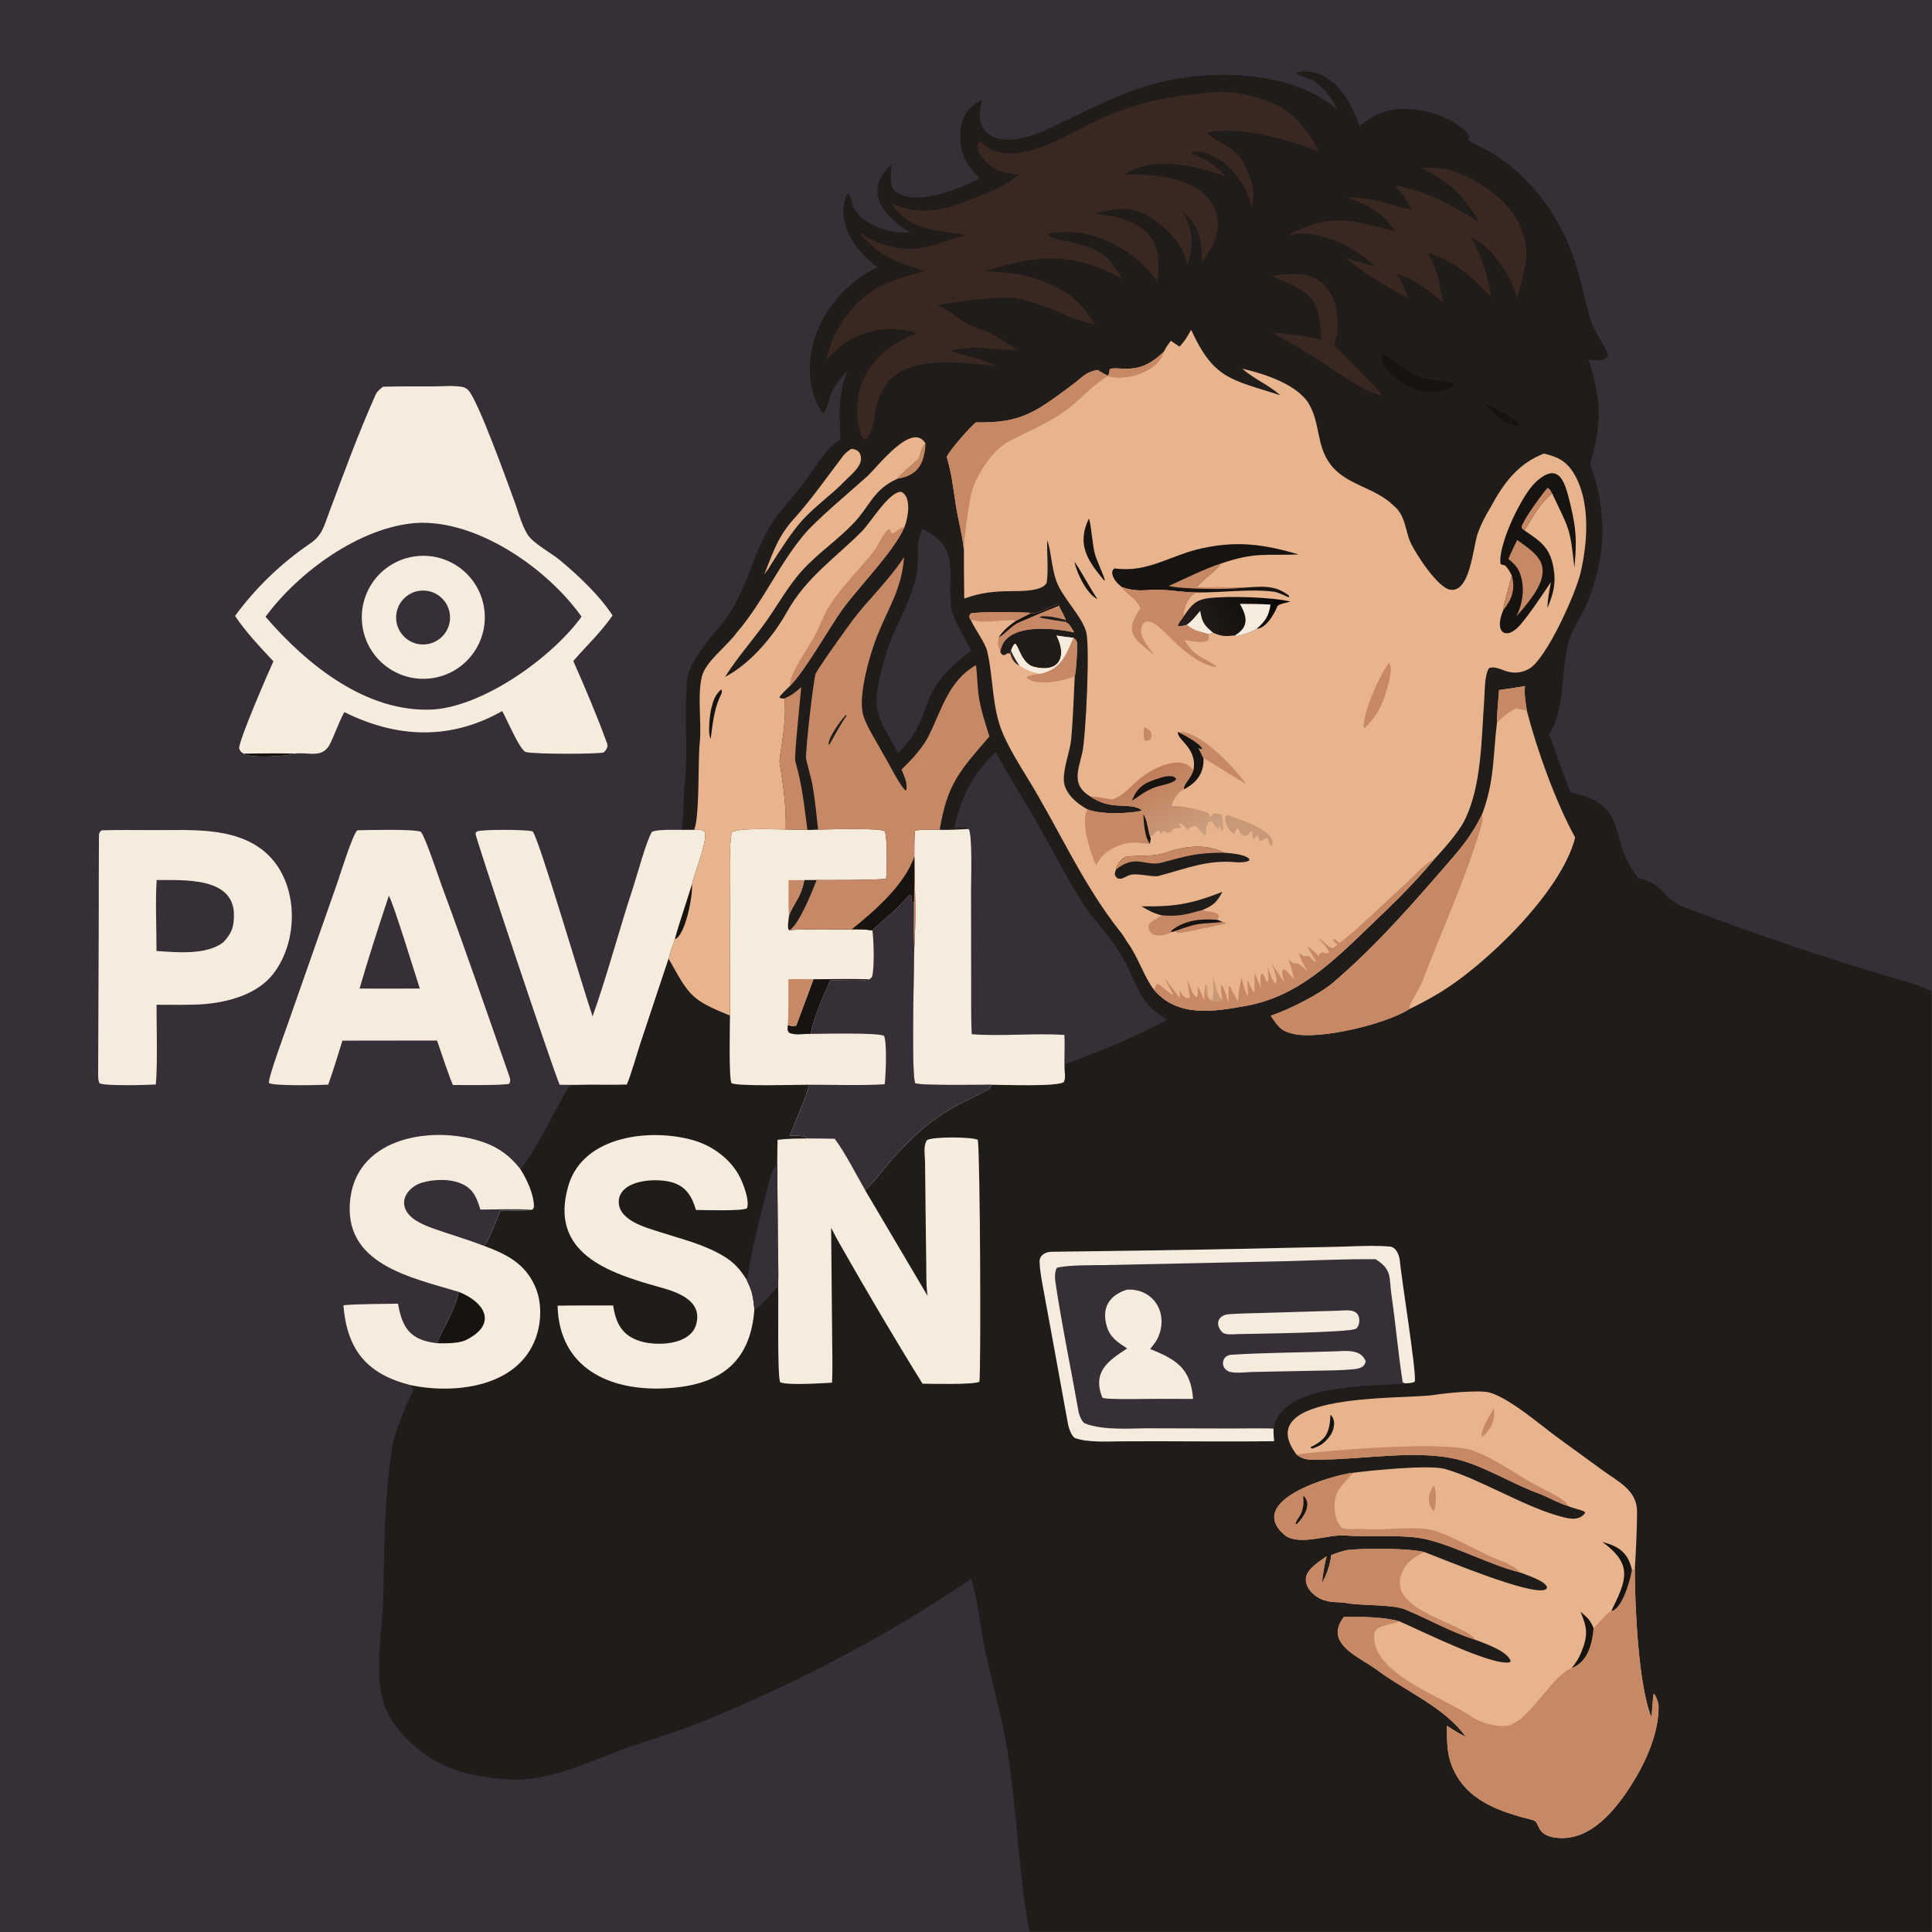 <?xml version="1.0" encoding="utf-8" ?><svg xmlns="http://www.w3.org/2000/svg" xmlns:xlink="http://www.w3.org/1999/xlink" width="2000" height="2000" viewBox="0 0 2000 2000"><rect x="0" y="0" width="2000" height="2000" fill="#808080" stroke="none"/><path fill="#201C1A" transform="scale(1.953 1.953)" d="M0 0L1024 0L1024 525.407L1024 1024L545.67 1024L0 1024L0 0Z"/><path fill="#372F38" transform="scale(1.953 1.953)" d="M0 0L1024 0L1024 525.407C1021.13 523.845 1014.88 521.721 1011.54 520.748C971.559 509.093 932.134 495.862 893.196 481.073C880.548 476.27 882.527 468.371 868.273 465.439C864.549 459.944 862.351 456.675 860.134 450.35C858.133 444.64 856.979 437.329 853.78 432.292C848.535 424.031 841.349 422.113 832.672 420.081C828.517 411.086 825.18 399.141 821.111 389.423C829.915 374.908 827.225 357.346 831.153 341.064C832.593 335.092 838.853 325.505 841.425 319.289C851.529 294.866 852.032 270.367 842.819 245.968C849.27 224.368 848.789 211.673 841.953 190.452C845.16 191.025 851.137 192.074 852.345 188.082C850.603 182.801 845.439 176.318 843.574 170.712C840.697 161.954 838.915 152.824 836.454 143.961C829.353 118.381 813.946 95.5 791.272 81.3C788.706 79.693 779.543 75.534 778.149 74.095C778.655 73.127 778.636 73.191 778.982 72.241C771.136 61.079 749.179 55.43 736.443 58.505C729.611 60.155 725.93 62.568 720.576 66.897C716.959 55.72 709.548 41.538 696.187 38.328C693.917 37.782 688.965 37.391 687.112 38.706C688.114 40.421 694.569 41.496 696.9 43.217C702.75 47.536 705.818 51.995 708.989 58.306C685.29 37.105 642.057 36.499 612.639 44.184C592.427 49.464 572.618 60.566 553.673 69.201C545.08 73.118 528.509 77.973 521.661 68.723C518.125 63.87 519.431 58.394 520.39 52.974C511.993 57 509.096 63.454 508.99 72.558C508.878 82.179 512.797 88.118 519.289 94.696C509.238 99.503 484.697 110.433 474.09 100.956C471.123 98.306 472.354 90.781 472.716 87.022C457.039 101.216 468.262 114.775 482.4 123.282C471.649 123.722 458.402 120.058 452.538 110.229C451.302 108.156 451.384 103.663 449.474 102.616C447.645 104.736 446.651 110.994 446.996 113.778C448.459 125.559 455.814 134.673 465.101 141.705C440.043 153.372 422.495 183.377 431.764 210.84C432.48 212.961 434.913 218.13 436.66 219.262C438.07 217.559 439.718 210.233 440.934 207.805C443.002 203.681 446.156 200.034 449.062 196.478C444.14 209.98 444.786 219.104 445.522 233.004C436.967 237.851 431.219 249.794 424.867 257.395C420.394 263.635 414.119 269.679 409.942 276.034C397.644 294.745 395.973 316.496 379.981 333.793C375.455 338.687 365.17 352.575 364.429 358.742C362.206 377.246 365.051 397.259 362.91 416.145C362.061 423.753 362.497 431.41 361.44 439.01L361.344 439.663L368.098 439.534L368.043 439.852C369.981 439.871 371.584 439.676 373.254 440.605C375.911 444.157 367.688 463.377 366.767 468.874C364.113 477.605 359.954 489.529 357.746 497.815C356.688 500.832 355.061 505.087 354.374 508.081L339.36 553.214C337.658 558.425 334.26 570.351 332.225 574.861C323.177 575.143 313.881 574.734 305.055 575.042C302.937 575.481 301.989 575.222 301.148 576.566C296.988 583.207 280.565 616.179 275.723 619.554C279.262 625.115 283.068 633.089 283.007 639.79C282.374 641.068 282.859 640.685 281.783 641.26C277.231 642.106 270.197 641.372 265.225 641.665C263.033 646.655 259.576 656.705 256.562 660.387C268.315 664.744 277.893 669.469 283.394 681.347C287.368 689.926 287.109 700.74 283.885 709.454C274.285 735.402 240.859 739.095 217.555 734.169C218.232 735.192 219.322 736.3 218.936 737.225C217.916 739.671 216.012 743.174 215.076 745.505C213.027 751.226 209.125 759.475 208.142 765.476C203.793 792.022 203.627 819.221 203.163 846.117C202.861 863.625 197.644 888.364 204.073 904.907C209.06 917.736 224.129 931.344 236.798 936.31C246.072 940.406 254.733 941.704 264.675 942.856C290.15 945.808 310.639 933.952 333.539 926.068C348.515 920.912 361.618 917.1 376.504 910.886C425.439 890.46 470.833 866.606 514.829 836.924C518.113 847.371 519.516 861.954 521.851 873.153C525.853 892.349 531.346 910.957 534.356 930.29C538.98 959.981 540.007 994.913 545.67 1024L0 1024L0 0Z"/><path fill="#F6ECDE" transform="scale(1.953 1.953)" d="M243.147 684.759C217.507 677.007 181.296 670.043 185.707 635.122C189.874 602.123 230.311 596.379 256.312 605.453C264.41 608.279 270.447 612.824 275.723 619.554C279.262 625.115 283.068 633.089 283.007 639.79C282.374 641.068 282.859 640.685 281.783 641.26C277.231 642.106 270.197 641.372 265.225 641.665C263.033 646.655 259.576 656.705 256.562 660.387C268.315 664.744 277.893 669.469 283.394 681.347C287.368 689.926 287.109 700.74 283.885 709.454C274.285 735.402 240.859 739.095 217.555 734.169C194.368 728.297 183.982 715.504 182.012 691.898C187.318 691.142 204.728 691.159 210.964 691.019C213.274 704.497 217.913 710.459 231.912 712.007C231.992 708.626 241.534 694.727 243.147 684.759Z"/><path fill="#372F38" transform="scale(1.953 1.953)" d="M256.562 660.387C247.669 656.956 238.635 654.33 229.669 651.172C224.427 649.244 217.301 646.423 214.925 640.987C212.116 634.557 217.737 628.653 223.655 626.89C230.337 624.899 239.24 624.713 245.579 627.869C251.236 630.686 252.895 635.601 254.633 641.149C262.935 641.046 273.634 640.704 281.783 641.26C277.231 642.106 270.197 641.372 265.225 641.665C263.033 646.655 259.576 656.705 256.562 660.387Z"/><path fill="#161311" transform="scale(1.953 1.953)" d="M243.147 684.759C256.716 690.061 264.169 701.689 247.026 710.273C243.287 712.146 236.181 712.086 231.912 712.007C231.992 708.626 241.534 694.727 243.147 684.759Z"/><path fill="#F6ECDE" transform="scale(1.953 1.953)" d="M368.043 439.852C369.981 439.871 371.584 439.676 373.254 440.605C375.911 444.157 367.688 463.377 366.767 468.874C364.113 477.605 359.954 489.529 357.746 497.815C356.688 500.832 355.061 505.087 354.374 508.081L339.36 553.214C337.658 558.425 334.26 570.351 332.225 574.861C323.177 575.143 313.881 574.734 305.055 575.042L296.64 574.985C292.744 566.006 251.961 443.746 252.058 441.956C252.097 441.254 252.544 441.075 253.019 440.624C255.99 439.627 278.883 439.619 282.315 440.671C285.526 443.881 309.425 525.318 314.109 538.717C321.926 516.796 328.242 492.633 335.561 470.478C337.585 464.353 342.614 445.578 345.564 440.946C348.862 439.183 362.86 440.132 368.043 439.852Z"/><path fill="#F6ECDE" transform="scale(1.953 1.953)" d="M203.03 204.985C212.008 204.741 221.001 204.827 229.982 204.81C234.733 204.801 240.013 204.264 244.68 205.036C246.063 205.265 247.031 205.653 248.067 206.639C253.172 211.5 269.235 256.385 272.537 265.308C274.648 271.011 276.367 277.931 279.504 283.111C282.536 288.117 292.129 293.004 296.875 296.983C306.959 305.436 317.364 315.202 324.701 326.211C318.036 335.765 311.154 341.936 303.874 350.367C310.142 364.512 316.519 379.54 321.81 394.104C322.46 395.894 321.276 397.732 319.899 398.868C315.626 399.764 283.881 399.811 278.766 398.637C275.699 397.933 268.747 381.442 266.202 376.885C238.787 392.475 210.239 391.296 182.533 377.45L182.165 378.13C179.413 383.275 177.609 388.869 175.013 394.142C170.973 402.349 163.759 398.517 156.306 399.436C152.274 401.007 131.699 402.031 129.093 399.463C127.584 398.404 127.494 398.486 126.748 396.73C126.697 392.036 141.855 357.342 144.911 350.521C138.077 343.228 130.119 334.833 124.591 326.457C135.656 311.411 149.102 298.473 164.561 287.974C170.716 283.794 171.711 278.942 174.209 272.284C182.144 251.134 189.933 229.668 199.173 209.053C199.904 207.421 201.636 206.043 203.03 204.985Z"/><path fill="#161311" transform="scale(1.953 1.953)" d="M129.093 399.463C138.147 399.379 147.258 399.227 156.306 399.436C152.274 401.007 131.699 402.031 129.093 399.463Z"/><path fill="#372F38" transform="scale(1.953 1.953)" d="M220.408 277.208C252.872 275.208 290.275 301.485 308.254 326.873C292.525 348.556 256.919 373.884 230.125 376.041C194.602 378.22 162.76 352.476 140.742 326.932C158.132 303.259 190.579 279.5 220.408 277.208Z"/><path fill="#F6ECDE" transform="scale(1.953 1.953)" d="M218.786 295.092C236.567 291.999 253.476 303.941 256.508 321.732C259.54 339.523 247.54 356.392 229.738 359.363C212.023 362.319 195.254 350.39 192.237 332.685C189.22 314.98 201.091 298.17 218.786 295.092Z"/><path fill="#372F38" transform="scale(1.953 1.953)" d="M221.674 313.259C229.362 311.845 236.76 316.871 238.279 324.539C239.799 332.207 234.876 339.674 227.229 341.299C222.188 342.37 216.961 340.645 213.548 336.783C210.135 332.921 209.065 327.521 210.747 322.65C212.43 317.779 216.605 314.19 221.674 313.259Z"/><path fill="#F6ECDE" transform="scale(1.953 1.953)" d="M53.799 440.134C62.36 439.816 72.553 440.009 81.226 440.001C100.374 440.132 123.156 438.086 139.178 450.563C158.496 465.608 159.181 498.159 144.543 516.554C136.428 526.753 121.798 531.019 109.195 532.139C102.594 532.866 89.926 532.552 82.975 532.576C82.972 543.503 83.554 564.589 82.598 574.843C78.381 575.125 55.394 575.729 52.767 574.199C51.822 572.383 52.038 569.402 52.032 567.276L52.339 489.442C52.363 474.265 52.337 458.899 52.443 443.713C52.459 441.513 52.619 441.323 53.799 440.134Z"/><path fill="#372F38" transform="scale(1.953 1.953)" d="M83.047 466.469C97.058 466.572 123.668 464.667 123.985 484.583C124.09 491.251 122.858 494.716 118.307 499.511C109.453 506.3 93.858 504.837 82.951 504.061C82.994 492.602 82.301 477.485 83.047 466.469Z"/><path fill="#F6ECDE" transform="scale(1.953 1.953)" d="M189.411 440.11C195.018 439.957 219.167 439.354 223.098 440.894C225.613 443.977 232.551 465.225 234.667 470.928C246.89 503.869 258.273 537.161 269.915 570.303C270.562 572.144 270.697 572.878 269.936 574.461C265.894 575.428 245.364 575.101 240.054 575.106C237.41 568.925 233.985 558.112 231.664 551.562L224.125 551.548L181.494 551.598C179.11 559.247 176.688 567.434 173.967 574.918C169.288 575.223 145.238 575.684 142.583 574.076C141.927 571.703 150.99 547.267 152.5 542.897L178.641 468.377C180.114 464.206 186.957 442.035 189.411 440.11Z"/><path fill="#372F38" transform="scale(1.953 1.953)" d="M206.088 474.827C207.917 476.833 220.416 517.529 222.518 523.984L207.75 524.025L190.586 523.995C195.048 508.505 201.023 490.137 206.088 474.827Z"/><path fill="#372F38" transform="scale(1.953 1.953)" d="M527.839 398.512C534.533 411.534 542.497 423.263 549.724 436.109C557.647 450.1 564.89 464.376 573.458 477.998C579.19 487.111 587.831 495.797 593.37 504.699C603.279 520.628 601.647 529.912 618.392 540.527C605.866 547.579 591.766 553.659 578.373 558.815C574.667 560.241 568.31 562.961 564.819 563.884L564.29 567.196C564.44 569.533 564.848 571.476 563.884 573.525C560.918 576.095 531.585 574.992 525.682 574.968C520.004 574.959 487.941 575.537 485.062 574.148C482.974 568.279 484.54 513.201 484.62 501.758C484.954 499.587 484.815 497.218 484.935 495.027C485.91 477.179 483.88 457.869 484.945 440.22C489.041 439.654 493.936 439.693 498.059 439.864C502.456 440.009 509.036 439.666 513.423 439.379L513.515 438.888C510.524 438.563 508.59 438.831 505.624 439.064C510.072 421.631 514.678 411.514 527.839 398.512Z"/><path fill="#F6ECDE" transform="scale(1.953 1.953)" d="M513.423 439.379C515.495 442.098 514.716 466.574 514.699 471.61L514.767 522.335C514.819 530.489 514.623 540.255 515.07 548.189C530.37 549.393 549.065 547.521 564.161 548.582C564.549 554.984 563.995 561.184 564.29 567.196C564.44 569.533 564.848 571.476 563.884 573.525C560.918 576.095 531.585 574.992 525.682 574.968C520.004 574.959 487.941 575.537 485.062 574.148C482.974 568.279 484.54 513.201 484.62 501.758C484.954 499.587 484.815 497.218 484.935 495.027C485.91 477.179 483.88 457.869 484.945 440.22C489.041 439.654 493.936 439.693 498.059 439.864C502.456 440.009 509.036 439.666 513.423 439.379Z"/><path fill="#F6ECDE" transform="scale(1.953 1.953)" d="M416.486 439.689C420.34 439.734 424.135 439.774 427.986 439.928C429.794 439.976 431.815 439.831 433.637 439.745C439.52 439.621 464.755 438.788 468.869 440.484C470.524 443.579 470.107 461.625 469.673 465.867C457.579 466.593 445.093 466.42 432.947 466.441C430.642 472.373 423.541 490.227 418.475 493.109C423.348 492.273 445.004 492.739 451.439 492.6C455.49 492.608 458.445 492.506 462.421 493.215C463.524 491.393 474.781 482.516 476.698 480.116C477.473 479.146 481.359 474.756 482.497 474.196C483.929 475.572 482.477 475.657 483.534 478.075L484.487 477.984C484.62 485.383 484.182 494.787 484.62 501.758C484.54 513.201 482.974 568.279 485.062 574.148C487.941 575.537 520.004 574.959 525.682 574.968C525.273 575.736 524.488 577.103 523.763 577.499C516.634 581.403 509.509 584.39 502.517 588.626C490.479 595.918 481.669 604.516 472.478 614.957C469.658 618.16 461.319 628.871 458.517 630.792C453.817 622.653 447.87 610.886 442.441 603.663C437.665 603.532 432.967 603.478 428.193 603.444C426.05 601.645 421.546 602.019 418.608 601.965C422.076 593.009 426.299 584.253 428.926 574.963C421.863 574.985 392.002 575.902 387.774 574.187C386.217 572.156 386.909 543.09 386.923 538.29L386.876 473.768C386.885 466.984 386.407 446.838 387.888 441.254C390.622 438.659 411.419 439.652 416.486 439.689Z"/><path fill="#372F38" transform="scale(1.953 1.953)" d="M462.421 493.215C463.524 491.393 474.781 482.516 476.698 480.116C477.473 479.146 481.359 474.756 482.497 474.196C483.929 475.572 482.477 475.657 483.534 478.075L484.487 477.984C484.62 485.383 484.182 494.787 484.62 501.758C484.54 513.201 482.974 568.279 485.062 574.148C487.941 575.537 520.004 574.959 525.682 574.968C525.273 575.736 524.488 577.103 523.763 577.499C516.634 581.403 509.509 584.39 502.517 588.626C490.479 595.918 481.669 604.516 472.478 614.957C469.658 618.16 461.319 628.871 458.517 630.792C453.817 622.653 447.87 610.886 442.441 603.663C437.665 603.532 432.967 603.478 428.193 603.444C426.05 601.645 421.546 602.019 418.608 601.965C422.076 593.009 426.299 584.253 428.926 574.963C440.598 574.951 457.772 575.484 468.95 574.705C469.493 569.817 470.275 553.155 468.613 549.103C465.88 547.219 435.093 548.012 429.815 548.021C430.898 540.024 436.909 526.709 440.187 519.5C444.177 519.508 458.286 520.161 460.811 519.075C461.526 518.624 461.615 518.43 462.215 517.812C463.594 513.306 463.146 497.943 462.421 493.215Z"/><path fill="#161311" transform="scale(1.953 1.953)" d="M431.188 519.041C440.947 518.993 451.085 518.807 460.811 519.075C458.286 520.161 444.177 519.508 440.187 519.5C436.909 526.709 430.898 540.024 429.815 548.021C425.297 547.896 422.002 548.99 418.225 547.432C417.125 545.782 417.524 545.89 417.55 543.461C419.3 543.743 420.335 544.064 422.058 543.626C421.967 543.746 431.101 519.405 431.188 519.041Z"/><path fill="#C78965" transform="scale(1.953 1.953)" d="M417.901 519.02C422.308 518.969 426.776 519.025 431.188 519.041C431.101 519.405 421.967 543.746 422.058 543.626C420.335 544.064 419.3 543.743 417.55 543.461C418.086 537.899 417.829 525.041 417.901 519.02Z"/><path fill="#201C1A" transform="scale(1.953 1.953)" d="M426.33 466.47L432.947 466.441C430.642 472.373 423.541 490.227 418.475 493.109L417.815 492.503C417.465 490.349 417.935 487.702 418.188 485.474C420.622 478.53 424.432 476.316 426.33 466.47Z"/><path fill="#C78965" transform="scale(1.953 1.953)" d="M418.002 466.542L426.33 466.47C424.432 476.316 420.622 478.53 418.188 485.474C417.778 480.447 418.004 471.859 418.002 466.542Z"/><path fill="#E8B48D" transform="scale(1.953 1.953)" d="M368.098 439.534C370.951 431.232 369.856 403.498 370.917 393.5C372.016 383.147 369.504 369.44 372.01 358.704C373.893 350.637 385.577 342.312 390.405 335.443C405.265 318.259 413.386 297.542 428.381 280.857C438.187 270.894 449.122 261.956 459.532 252.605C465.116 247.589 483.45 223.014 490.601 235.096C488.685 237.492 488.704 237.787 487.838 240.68L487.094 243.145C483.33 246.584 478.831 250.156 475.518 253.832C462.795 259.661 461.469 267.754 452.494 277.266C444.295 285.956 433.717 293.088 425.476 302.104C417.447 310.889 412.103 321.131 405.186 330.655C398.241 340.216 390.647 348.758 384.275 358.823C397.41 352.072 409.896 337.337 417.057 324.492C427.368 305.997 442.181 296.308 456.753 281.731C461.61 276.872 471.178 260.549 477.678 260.682C483.399 263.252 481.294 274.569 479.471 279.249C473.702 292.602 454.743 311.328 445.865 323.927C439.54 332.904 426.157 356.338 418.739 363.549C417.194 365.24 413.62 368.273 413.132 369.637C414.472 370.44 413.992 370.157 415.749 370.279C416.698 377.895 415.506 386.051 414.571 393.617C414.312 395.716 412.967 402.409 413.235 404.138C415.187 416.739 416.789 426.755 416.486 439.689C411.419 439.652 390.622 438.659 387.888 441.254C386.407 446.838 386.885 466.984 386.876 473.768L386.923 538.29C366.13 529.951 365.364 527.686 354.374 508.081C355.061 505.087 356.688 500.832 357.746 497.815C359.954 489.529 364.113 477.605 366.767 468.874C367.688 463.377 375.911 444.157 373.254 440.605C371.584 439.676 369.981 439.871 368.043 439.852L368.098 439.534Z"/><path fill="#C78965" transform="scale(1.953 1.953)" d="M418.739 363.549C418.53 356.287 428.848 343.232 432.262 336.13C434.598 332.022 436.237 326.885 438.588 322.856C445.339 311.285 455.85 301.924 463.844 291.253C465.79 288.655 468.505 281.312 471.554 280.369C471.909 281.193 472.244 281.899 472.641 282.704C474.941 282.675 475.685 280.042 479.471 279.249C473.702 292.602 454.743 311.328 445.865 323.927C439.54 332.904 426.157 356.338 418.739 363.549Z"/><path fill="#161311" transform="scale(1.953 1.953)" d="M366.767 468.874C367.333 474.273 363.403 495.768 357.746 497.815C359.954 489.529 364.113 477.605 366.767 468.874Z"/><path fill="#161311" transform="scale(1.953 1.953)" d="M382.278 365.397C383.226 366.671 382.078 368.307 381.394 369.86C378.364 376.739 377.708 384.15 376.722 391.549C374.976 389.263 376.28 378.313 377.087 375.24C378.215 370.941 379.027 368.392 382.278 365.397Z"/><path fill="#F6ECDE" transform="scale(1.953 1.953)" d="M491.672 686.888L491.565 686.164C490.87 681.27 491.009 674.248 490.946 669.163L490.594 641.325L490.336 616.265C490.296 612.489 489.264 607.474 491.295 604.395C493.624 602.44 515.377 602.5 518.304 604.199C519.597 613.383 520.027 729.604 519.113 732.485C515.13 734.01 494.403 733.51 488.98 733.427C473.917 709.185 459.478 684.548 445.339 659.757C443.657 656.808 442.046 653.827 440.548 650.781L441.065 707.547C441.095 715.152 441.433 725.54 441.003 732.894C435.885 733.121 417.402 734.485 413.476 732.631C411.93 728.095 412.757 689.515 412.455 681.904C412.713 675.053 412.395 665.581 412.326 658.551L411.985 617.226C411.99 612.85 412.053 608.537 412.145 604.161C417.682 603.495 422.632 603.516 428.193 603.444C432.967 603.478 437.665 603.532 442.441 603.663C447.87 610.886 453.817 622.653 458.517 630.792L491.672 686.888Z"/><path fill="#F6ECDE" transform="scale(1.953 1.953)" d="M324.997 691.97C326.384 701.27 329.68 707.918 339.301 710.881C348.371 713.674 365.943 712.978 369.01 702.003C372.523 689.39 359.272 684.926 349.574 682.242C322.282 674.687 290.907 664.103 301.232 628.597C309.033 601.768 345.071 597.826 367.8 604.48C377.584 607.344 387.172 614.291 391.967 623.534C393.971 627.338 397.376 636.203 395.999 640.355C394.162 642.117 373.283 641.361 368.912 641.353C366.825 634.452 363.901 628.943 356.19 626.695C348.144 624.348 330.357 625.128 328.122 635.261C326.252 646.639 342.29 650.637 350.245 653.198C361.764 656.906 373.094 659.566 383.5 665.788C389.27 669.239 392.316 672.887 395.792 678.369C398.18 683.547 398.992 685.814 399.588 691.486L399.859 694.041C397.758 723.249 380.344 734.656 352.098 735.926C322.491 737.258 296.348 724.746 295.545 692.085C305.151 691.893 315.351 692.006 324.997 691.97Z"/><path fill="#C78965" transform="scale(1.953 1.953)" d="M433.637 439.745C432.771 431.773 432.018 424.001 430.663 416.013C430.235 413.491 427.259 402.83 427.241 401.859C427.117 395.202 431.054 362.045 432.17 357.529C432.753 355.172 450.274 330.93 452.301 328.271C460.761 317.175 471.569 307.164 479.201 295.246C478.021 311.919 471.331 321.29 465.118 336.637C461.296 346.078 455.262 366.776 457.182 377.473C458.326 383.849 464.963 393.497 467.941 399.363C471.201 404.492 476.04 414.951 479.814 418.932L480.442 418.803C481.015 414.805 479.346 411.584 477.861 407.884C482.912 402.981 488.842 396.686 492.08 390.382C499.035 376.842 502.562 360.789 517.367 352.589C517.958 357.836 518.03 362.987 518.672 368.095C519.588 375.398 522.224 383.299 524.461 390.356C508.388 408.988 502.242 415.331 498.059 439.864C493.936 439.693 489.041 439.654 484.945 440.22C483.88 457.869 485.91 477.179 484.935 495.027C484.815 497.218 484.954 499.587 484.62 501.758C484.182 494.787 484.62 485.383 484.487 477.984L483.534 478.075C482.477 475.657 483.929 475.572 482.497 474.196C481.359 474.756 477.473 479.146 476.698 480.116C474.781 482.516 463.524 491.393 462.421 493.215C458.445 492.506 455.49 492.608 451.439 492.6C445.004 492.739 423.348 492.273 418.475 493.109C423.541 490.227 430.642 472.373 432.947 466.441C445.093 466.42 457.579 466.593 469.673 465.867C470.107 461.625 470.524 443.579 468.869 440.484C464.755 438.788 439.52 439.621 433.637 439.745Z"/><path fill="#161311" transform="scale(1.953 1.953)" d="M451.439 492.6C463.636 482.881 479.758 468.716 484.696 453.894C484.701 461.974 484.665 469.907 484.487 477.984L483.534 478.075C482.477 475.657 483.929 475.572 482.497 474.196C481.359 474.756 477.473 479.146 476.698 480.116C474.781 482.516 463.524 491.393 462.421 493.215C458.445 492.506 455.49 492.608 451.439 492.6Z"/><path fill="#201C1A" transform="scale(1.953 1.953)" d="M448.374 378.982L448.768 379.372C445.087 384.469 442.753 389.37 439.563 394.76L439.196 394.562C439.059 390.821 445.626 381.742 448.374 378.982Z"/><path fill="#372F38" transform="scale(1.953 1.953)" d="M395.792 678.369C396.234 677.432 397.131 671.822 397.386 670.318C399.483 658.291 402.621 646.389 405.64 634.566C406.726 630.315 408.611 619.561 411.985 617.226L412.326 658.551C412.395 665.581 412.713 675.053 412.455 681.904C409.062 684.971 403.626 692.839 399.859 694.041L399.588 691.486C398.992 685.814 398.18 683.547 395.792 678.369Z"/><path fill="#C78965" transform="scale(1.953 1.953)" d="M415.749 370.279C419.67 368.477 421.365 367.147 424.702 364.256C424.32 368.721 420.898 401.202 421.544 403.44C425.238 416.249 426.179 426.611 427.986 439.928C424.135 439.774 420.34 439.734 416.486 439.689C416.789 426.755 415.187 416.739 413.235 404.138C412.967 402.409 414.312 395.716 414.571 393.617C415.506 386.051 416.698 377.895 415.749 370.279Z"/><path fill="#C78965" transform="scale(1.953 1.953)" d="M490.601 235.096C489.948 245.592 486.784 252.059 475.518 253.832C478.831 250.156 483.33 246.584 487.094 243.145L487.838 240.68C488.704 237.787 488.685 237.492 490.601 235.096Z"/><path fill="#E8B48D" transform="scale(1.953 1.953)" d="M625.247 183.738C627.998 180.704 629.4 178.43 631.361 174.813C643.446 201.199 652.676 201.116 678.678 209.521C672.192 203.79 665.177 201.25 658.444 195.419C669.552 197.913 687.65 203.693 693.786 214.078C699.914 224.45 697.639 236.142 705.214 246.152C713.688 257.348 728.686 258.079 738.78 268.1C744.883 273.026 744.867 281.119 747.525 287.225C750.157 293.271 761.898 311.22 768.428 312.528C779.375 314.721 780.803 289.452 783.309 282.633C785.266 277.31 787.272 273.563 790.178 268.743C797.052 256.061 804.398 245.9 818.343 240.418C825.282 242.026 829.984 244.179 833.927 250.469C843.211 265.28 841.593 287.452 837.762 303.716C835.19 314.637 819.922 348.852 810.627 354.423C807.142 356.512 803.04 357.049 799.128 355.991C796.175 355.192 791.988 352.762 789.169 354.259C786.869 358.142 787.07 366.159 786.73 370.792C785.239 391.109 785.452 417.104 776.021 435.36C772.732 441.726 764.793 450.528 760.006 455.712C748.913 469.065 737.771 479.667 725.321 491.617C706.414 509.766 687.889 528.092 660.914 533.065C643.783 536.224 624.273 539.584 611.646 524.612C606.391 517.688 603.237 507.407 598.083 500.206C596.836 498.464 595.647 496.165 594.315 494.502C573.896 469.017 561.222 439.221 544.134 411.609C539.804 404.613 535.052 396.734 531.728 389.175C525.598 375.239 526.714 359.507 523.218 345.009C522.175 340.721 516.859 333.613 514.695 328.905C513.699 327.192 513.439 326.777 514.475 325.247C517.262 324.074 543.049 324.465 546.587 324.877C549.383 326.402 559.027 319.853 561.473 320.278L561.253 321.122C562.029 322.706 564.607 327.344 564.883 328.62L564.507 329.604C566.938 330.5 568.044 332.955 569.376 335.195C558.541 332.832 532.018 329.687 530.182 345.748L531.396 347.174C534.38 347.328 532.671 345.816 535.379 346.395C535.627 346.085 535.792 345.327 535.928 344.884C536.581 343.213 536.719 342.557 537.922 341.189C539.701 341.409 541.338 351.765 547.961 353.454C561.33 356.863 565.817 348.304 560.032 336.905C563.182 337.407 565.806 337.762 568.98 338.063C570.394 339.306 570.842 339.456 570.917 341.692C571.033 345.13 570.487 355.48 569.664 358.52C569.136 369.382 568.778 380.33 567.863 391.156C567.252 398.393 563.707 406.208 563.889 413.468C564.061 420.36 570.848 426.029 576.461 429.033C583.543 431.827 598.105 431.354 605.307 429.723C603.422 427.193 597.215 427.224 594.285 427.083C587.814 426.771 583.592 425.922 578.036 422.263C567.649 416.122 571.605 408.292 573.702 398.803C575.551 390.434 577.859 342.242 575.692 334.761C573.44 326.984 564.469 318.036 560.775 310.021C557.373 302.642 557.621 294.024 555.129 286.285C554.734 293.406 555.924 302.121 554.767 309.012C552.135 313.621 540.776 313.282 535.761 313.335C526.416 313.434 519.943 314.16 511.104 317.269C510.95 308.602 510.949 299.923 510.921 291.254C510.01 283.035 507.977 276.021 506.726 268.21C505.094 258.019 504.692 252.175 501.819 242.056C504.315 237.584 513.222 227.429 517.235 223.899C541.58 224.398 549.238 218.223 568.633 203.792C573.926 199.854 575.358 197.195 581.834 196.086C583.671 197.342 585.159 198.109 587.099 199.138C587.973 198.287 587.878 197.773 588.122 196.359L588.239 195.645C589.913 194.945 592.651 195.31 594.566 195.406C604.679 195.914 609.815 192.977 616.902 186.448C617.808 184.341 619.271 182.518 620.617 180.637C622.103 181.645 623.734 182.809 625.247 183.738Z"/><path fill="#C78965" transform="scale(1.953 1.953)" d="M517.235 223.899C541.58 224.398 549.238 218.223 568.633 203.792C573.926 199.854 575.358 197.195 581.834 196.086C583.671 197.342 585.159 198.109 587.099 199.138L587.075 199.386C581.261 202.931 575.991 208.028 571.093 212.544C560.322 222.477 547.398 227.392 534.847 233.921C525.871 238.59 516.31 253.211 514.531 263.059C513.109 270.937 511.232 282.915 510.921 291.254C510.01 283.035 507.977 276.021 506.726 268.21C505.094 258.019 504.692 252.175 501.819 242.056C504.315 237.584 513.222 227.429 517.235 223.899Z"/><path fill="#C78965" transform="scale(1.953 1.953)" d="M760.006 455.712C748.913 469.065 737.771 479.667 725.321 491.617C706.414 509.766 687.889 528.092 660.914 533.065C643.783 536.224 624.273 539.584 611.646 524.612L613.286 521.313C614.828 521.9 619.167 525.806 621.447 527.296L621.814 527.06C620.235 524.32 618.936 521.735 617.518 518.913C620.609 522.561 622.306 525.209 625.031 528.622L625.446 528.246L625.188 524.97C626.581 527.003 627.96 529.821 630.612 528.728C630.72 527.506 629.675 522.268 629.536 519.994L629.506 519.422C630.807 522.614 631.823 527.398 634.282 528.605C635.139 527.109 634.853 525.24 634.887 523.286L635.207 523.34L638.201 530.097L638.679 523.222L639.174 523.487L639.177 524.257C639.252 530.274 642.656 532.618 647.983 529.694C647.483 526.952 646.966 525.102 647.253 522.321L647.706 522.133C649.386 525.078 650.068 528.18 651.059 531.453C651.281 529.589 651.12 525.466 651.344 522.781L651.75 522.627C653.21 525.499 654.643 528.1 656.229 530.907C656.488 525.566 656.985 523.471 658.097 518.197C658.688 520.455 660.037 526.517 661.352 527.867C661.734 526.6 661.173 521.833 661.142 519.977L661.512 520.041C662.543 522.334 663.207 523.908 664.538 526.068L664.91 525.79C665.035 522.401 664.986 518.983 664.975 515.59C666.214 518.34 667.275 521.104 668.377 523.91C668.327 521.935 667.41 517.032 668.986 515.961C671.157 517.857 670.168 519.557 671.971 520.781C672.784 519.104 672.091 514.712 671.925 512.464C672.749 514.927 674.15 520.27 676.322 521.498C677.396 518.494 675.229 513.902 674.085 510.852C676.391 514.072 678.703 517.652 680.909 520.955C680.249 518.375 679.427 516.903 679.824 514.357L680.526 513.859C682.53 514.72 684.255 517.371 685.772 519.184C685.025 514.555 684.537 512.863 682.933 508.572L685.648 510.634C689.044 510.071 691.06 513.073 693.27 515.331C691.736 512.487 689.334 508.654 688.651 505.695L689.202 505.476L691.268 506.928C692.624 506.742 692.658 506.72 694.008 506.873C695.314 508.522 695.383 508.541 697.072 509.839L697.604 509.686C697.384 509.048 693.589 503.067 692.733 501.492C694.882 502.889 697.526 505.047 699.179 506.985L699.228 505.925C699.63 505.405 700.311 505.137 700.966 504.76C702.375 505.196 702.61 505.371 704.1 505.301L704.421 504.49C703.304 501.869 700.515 499.252 698.486 496.968C701.873 499.059 703.076 501.315 706.022 502.499C707.751 502.153 707.396 502.028 708.914 500.541C707.561 499.544 706.872 499.144 706.357 497.7C708.108 497.919 708.338 498.545 709.996 499.818C712.613 498.21 718.822 492.516 721.328 490.241C729.547 482.868 737.583 475.148 745.783 467.768C748.85 465.007 756.427 456.364 760.006 455.712Z"/><defs><linearGradient id="gradient_0" gradientUnits="userSpaceOnUse" x1="604.83" y1="410.361" x2="625.52" y2="448.553"><stop offset="0" stop-color="#C07C59"/><stop offset="1" stop-color="#CBA07F"/></linearGradient></defs><path fill="url(#gradient_0)" transform="scale(1.953 1.953)" d="M589.372 423.81C596.121 421.583 599.267 416.513 604.736 412.308C611.622 407.013 625.828 399.397 632.593 408.231C631.287 412.719 627.038 416.027 627.603 418.352C624.89 419.243 621.805 424.051 621.156 426.755L621.425 427.324C625.48 426.703 636.56 429.358 640.484 431.005C641.006 432.161 640.81 432.164 641.784 432.939C642.468 432.25 642.838 431.835 643.45 431.081C645.177 431.137 645.826 431.404 647.452 431.879C648.114 432.81 648.54 438.494 648.484 439.742L647.685 440.302L646.98 440.062L646.837 437.994L646.331 438.153L645.691 439.462C643.056 438.808 644.016 434.274 640.688 435.672C639.21 437.926 639.328 439.504 639.326 442.18L638.63 442.835C636.018 441.208 635.479 438.535 633.305 437.665C631.89 438.212 631.186 438.329 630.011 439.241L629.683 440.504C627.772 437.864 627.851 437.659 624.971 436.189C625.383 437.672 625.273 437.209 626.275 438.541C623.059 439.654 622.771 437.901 621.074 440.729C618.54 441.686 619.017 441.913 616.568 440.287C615.755 441.396 616.016 440.944 615.683 442.355C615.2 441.607 614.756 440.955 614.239 440.23C612.681 440.698 611.78 442.174 610.165 443.335L609.957 444.483C608.469 440.914 608.236 434.799 606.016 431.547L605.307 429.723C603.422 427.193 597.215 427.224 594.285 427.083C587.814 426.771 583.592 425.922 578.036 422.263C581.426 422.236 585.927 423.199 589.372 423.81Z"/><path fill="#161311" transform="scale(1.953 1.953)" d="M617.517 411.593C619.758 411.427 622.208 410.85 623.489 412.959C621.648 415.617 614.251 416.265 610.936 417.784C608.636 418.838 607.865 419.236 605.692 420.577C603.876 421.947 601.922 423.167 600.013 424.411C603.26 415.508 609.134 414.08 617.517 411.593Z"/><path fill="#C78965" transform="scale(1.953 1.953)" d="M576.461 429.033C583.543 431.827 598.105 431.354 605.307 429.723L606.016 431.547C608.236 434.799 608.469 440.914 609.957 444.483C609.813 445.356 609.67 446.426 609.474 447.269C604.088 446.923 599.703 445.797 594.389 447.729C588.197 449.98 584.016 452.578 581.068 458.582C577.862 452.457 572.538 435.127 576.461 429.033Z"/><path fill="#161311" transform="scale(1.953 1.953)" d="M606.016 431.547C608.236 434.799 608.469 440.914 609.957 444.483C609.813 445.356 609.67 446.426 609.474 447.269C606.605 443.269 606.323 436.388 606.016 431.547Z"/><path fill="#C78965" transform="scale(1.953 1.953)" d="M560.032 336.905C563.182 337.407 565.806 337.762 568.98 338.063C570.394 339.306 570.842 339.456 570.917 341.692C571.033 345.13 570.487 355.48 569.664 358.52C563.298 361.021 550.252 363.776 544.302 359.555L544.443 358.791C546.442 357.582 548.975 357.502 551.37 357.184C546.808 356.565 544.328 355.111 540.391 352.897C537.285 351.3 536.604 349.619 535.379 346.395C535.627 346.085 535.792 345.327 535.928 344.884C536.581 343.213 536.719 342.557 537.922 341.189C539.701 341.409 541.338 351.765 547.961 353.454C561.33 356.863 565.817 348.304 560.032 336.905Z"/><path fill="#F6ECDE" transform="scale(1.953 1.953)" d="M560.032 336.905C563.182 337.407 565.806 337.762 568.98 338.063C564.815 347.498 562.516 354.627 551.37 357.184C546.808 356.565 544.328 355.111 540.391 352.897C537.285 351.3 536.604 349.619 535.379 346.395C535.627 346.085 535.792 345.327 535.928 344.884C536.581 343.213 536.719 342.557 537.922 341.189C539.701 341.409 541.338 351.765 547.961 353.454C561.33 356.863 565.817 348.304 560.032 336.905Z"/><path fill="#382821" transform="scale(1.953 1.953)" d="M535.379 346.395C535.627 346.085 535.792 345.327 535.928 344.884C537.429 348.379 538.301 349.686 540.391 352.897C537.285 351.3 536.604 349.619 535.379 346.395Z"/><path fill="#C78965" transform="scale(1.953 1.953)" d="M546.587 324.877C549.383 326.402 559.027 319.853 561.473 320.278L561.253 321.122C562.029 322.706 564.607 327.344 564.883 328.62L564.507 329.604C566.938 330.5 568.044 332.955 569.376 335.195C558.541 332.832 532.018 329.687 530.182 345.748C529.12 341.22 528.459 343.607 529.357 337.833C531.926 333.963 534.735 331.799 538.415 329.092L546.587 324.877Z"/><path fill="#161311" transform="scale(1.953 1.953)" d="M546.587 324.877C549.383 326.402 559.027 319.853 561.473 320.278L561.253 321.122C560.558 321.132 542.066 329.023 539.957 329.951C536.168 331.616 532.412 336.424 529.357 337.833C531.926 333.963 534.735 331.799 538.415 329.092L546.587 324.877Z"/><path fill="#201C1A" transform="scale(1.953 1.953)" d="M564.507 329.604C562.231 329.176 552.424 327.885 551.228 327.297L551.481 326.8C555.912 326.152 560.505 327.577 564.883 328.62L564.507 329.604Z"/><path fill="#C78965" transform="scale(1.953 1.953)" d="M624.405 387.996C635.437 386.472 654.783 407.359 660.59 415.65C657.66 414.095 638.618 402.022 638.069 401.942L637.914 402.02L635.216 396.547L636.876 397.132L637.222 396.778C635.632 393.725 627.651 389.602 624.405 387.996Z"/><path fill="#161311" transform="scale(1.953 1.953)" d="M624.405 387.996C627.651 389.602 635.632 393.725 637.222 396.778L636.876 397.132L635.216 396.547L637.914 402.02C638.244 409.772 634.287 414.919 627.603 418.352C627.038 416.027 631.287 412.719 632.593 408.231C634.85 396.292 623.56 392.126 624.405 387.996Z"/><path fill="#C78965" transform="scale(1.953 1.953)" d="M514.695 328.905C513.699 327.192 513.439 326.777 514.475 325.247C517.262 324.074 543.049 324.465 546.587 324.877L538.415 329.092C535.755 327.728 521.498 330.617 517.088 328.986C516.226 328.667 515.577 328.669 514.695 328.905Z"/><path fill="#C78965" transform="scale(1.953 1.953)" d="M587.099 199.138C587.973 198.287 587.878 197.773 588.122 196.359L588.239 195.645C589.913 194.945 592.651 195.31 594.566 195.406C604.679 195.914 609.815 192.977 616.902 186.448C614.432 196.878 596.801 202.436 587.075 199.386L587.099 199.138Z"/><path fill="#C89976" transform="scale(1.953 1.953)" d="M638.679 523.222L639.04 521.842L639.554 521.896C640.126 524.525 639.931 527.988 641.065 529.424L642.604 529.905C643.547 528.376 642.867 521.308 643.052 518.105C644.163 521.825 645.154 527.907 647.983 529.694C642.656 532.618 639.252 530.274 639.177 524.257L639.174 523.487L638.679 523.222Z"/><path fill="#161311" transform="scale(1.953 1.953)" d="M801.34 305.052C800.199 303.007 799.392 301.111 797.617 299.644C796.387 299.404 796.595 299.472 795.394 299.007C793.765 289.365 806.362 262.727 813.861 255.701C826.862 243.519 829.797 256.788 832.311 267.121C835.618 280.714 835.827 287.002 834.517 300.862C832.106 278.952 831.872 281.06 822.723 261.526C815.573 267.435 812.935 273.568 807.979 281.121C816.237 286.802 821.404 289.786 823.38 300.68C824.909 309.112 823.421 314.641 820.19 322.352C820.376 317.262 821.172 313.471 822.092 308.5C817.202 315.705 811.682 324.205 806.153 330.816C798.415 340.068 791.655 335.277 796.799 323.499C796.811 321.216 800.502 308.486 801.34 305.052Z"/><path fill="#C78965" transform="scale(1.953 1.953)" d="M807.979 281.121C806.669 280.094 807.058 280.754 806.499 279.312C807.601 275.138 817.18 262.177 820.235 258.593C821.806 259.323 821.615 259.715 822.723 261.526C815.573 267.435 812.935 273.568 807.979 281.121Z"/><path fill="#C78965" transform="scale(1.953 1.953)" d="M801.34 305.052C803.357 312.504 801.405 317.61 796.799 323.499C796.811 321.216 800.502 308.486 801.34 305.052Z"/><path fill="#C78965" transform="scale(1.953 1.953)" d="M804.188 286.224C809.38 290.028 817.151 294.68 817.661 301.653C818.189 308.879 812.658 315.93 808.408 321.272C807.058 323.04 805.273 324.979 803.788 326.679C807.433 319.411 808.629 309.744 804.914 302.265C803.644 299.707 801.633 298.088 799.523 296.27C800.813 293.052 802.668 289.401 804.188 286.224Z"/><path fill="#161311" transform="scale(1.953 1.953)" d="M594.581 311.16C592.052 309.085 589.848 306.837 589.468 303.476C590.053 301.666 589.527 302.319 590.845 301.275C608.38 303.803 620.468 294.208 637.126 290.618C656.452 286.453 670.198 288.628 688.387 293.882C670.681 294.59 665.518 292.435 647.001 298.774C645.686 301.895 637.873 306.583 634.36 311.336C640.186 311.398 652.872 311.075 658.07 311.562C668.013 311.039 675.399 309.55 683.34 315.782L683.049 316.67C681.061 315.719 677.333 313.902 675.258 313.639C662.184 311.983 648.081 314.201 634.545 314.027C628.274 314.086 622.38 312.951 616.325 312.677C607.036 312.257 603.697 314.223 594.581 311.16Z"/><path fill="#C78965" transform="scale(1.953 1.953)" d="M619.518 310.583C626.776 307.265 639.724 300.947 647.001 298.774C645.686 301.895 637.873 306.583 634.36 311.336C640.186 311.398 652.872 311.075 658.07 311.562C652.202 312.627 626.005 312.366 619.518 310.583Z"/><defs><linearGradient id="gradient_1" gradientUnits="userSpaceOnUse" x1="677.39" y1="312.289" x2="627.81" y2="337.111"><stop offset="0" stop-color="#070605"/><stop offset="1" stop-color="#28201D"/></linearGradient></defs><path fill="url(#gradient_1)" transform="scale(1.953 1.953)" d="M627.694 326.297C631.306 321.087 633.508 317.997 640.428 317.089C650.711 315.74 674.405 316.488 684.011 318.903C682.692 319.257 677.523 320.207 677.062 321.395C675.534 325.322 671.004 333.202 666.131 333.279C663.238 335.21 658.972 336.431 655.591 337.174L654.609 336.775C649.429 337.379 647.763 337.408 642.988 335.381L640.752 336.223C635.334 334.414 633.759 334.884 628.948 331.237C627.24 331.659 625.894 332.221 624.257 331.744C624.279 330.617 626.705 327.818 627.694 326.297Z"/><path fill="#F6ECDE" transform="scale(1.953 1.953)" d="M657.216 320.068C662.957 320.056 667.716 320.114 673.465 320.465C672.42 326.805 670.748 329.156 666.131 333.279C663.238 335.21 658.972 336.431 655.591 337.174L654.609 336.775C662.14 332.312 661.059 326.849 657.216 320.068Z"/><path fill="#F6ECDE" transform="scale(1.953 1.953)" d="M636.165 323.776C637.172 329.855 638.208 331.365 642.988 335.381L640.752 336.223C635.334 334.414 633.759 334.884 628.948 331.237C631.881 329.192 633.818 326.48 636.165 323.776Z"/><path fill="#C78965" transform="scale(1.953 1.953)" d="M594.581 311.16C603.697 314.223 607.036 312.257 616.325 312.677C622.38 312.951 628.274 314.086 634.545 314.027C630.216 315.681 628.043 321.171 627.343 325.508L627.694 326.297C626.705 327.818 624.279 330.617 624.257 331.744C625.894 332.221 627.24 331.659 628.948 331.237C633.759 334.884 635.334 334.414 640.752 336.223C640.776 337.542 640.903 338.184 640.457 339.415C637.612 341.213 631.896 339.738 627.885 339.368C633.591 348.679 637.517 347.925 644.787 353.208L644.533 353.636C634.726 351.97 625.689 343.481 618.825 336.569C616.595 334.323 607.447 324.412 605.063 332.495C603.613 337.409 608.94 342.95 611.604 347.081C600.972 338.443 595.464 335.429 604.552 322.363C600.843 315.379 597.124 315.53 594.581 311.16Z"/><path fill="#201C1A" transform="scale(1.953 1.953)" d="M591.524 460.898C591.958 457.967 594.95 454.321 597.59 454.019C605.895 453.071 610.867 454.466 619.194 451.569C628.582 448.303 639.63 447.246 648.835 451.982C652.352 452.272 659.728 452.745 662.178 455.255L662.161 456.092C660.814 457.131 656.694 457.183 655.037 457.026C639.762 455.575 628.179 460.624 614.009 464.319C610.447 465.247 601.246 461.773 597.081 464.598C594.723 465.674 594.197 466.132 592.195 465.48C590.482 463.638 590.774 463.262 591.524 460.898Z"/><path fill="#C78965" transform="scale(1.953 1.953)" d="M591.524 460.898C591.958 457.967 594.95 454.321 597.59 454.019C605.895 453.071 610.867 454.466 619.194 451.569C628.582 448.303 639.63 447.246 648.835 451.982C634.243 451.97 629.323 453.634 615.531 457.284C607.249 459.476 601.962 452.469 591.524 460.898Z"/><path fill="#C78965" transform="scale(1.953 1.953)" d="M605.094 480.404C622.721 480.728 631.47 479.179 647.938 472.753C644.801 478.37 643.37 479.727 637.538 482.269C640.801 484.073 644.567 482.337 646.196 485.673L645.174 487.539L648.119 488.678L649.668 489.085L649.675 489.534C643.344 490.788 631.297 493.632 624.536 494.573C623.989 494.22 623.443 493.867 622.896 493.514L620.688 494.157C617.365 496.18 609.361 497.559 608.72 491.292C608.46 488.75 613.653 486.901 615.669 485.144C611.195 484.006 608.998 482.673 605.094 480.404Z"/><path fill="#201C1A" transform="scale(1.953 1.953)" d="M605.094 480.404C622.721 480.728 631.47 479.179 647.938 472.753C644.801 478.37 643.37 479.727 637.538 482.269C628.694 484.752 624.855 485.948 615.669 485.144C611.195 484.006 608.998 482.673 605.094 480.404Z"/><path fill="#C78965" transform="scale(1.953 1.953)" d="M648.119 488.678L649.668 489.085L649.675 489.534C643.344 490.788 631.297 493.632 624.536 494.573C623.989 494.22 623.443 493.867 622.896 493.514C636.732 488.459 635.146 490.081 648.119 488.678Z"/><path fill="#161311" transform="scale(1.953 1.953)" d="M620.688 494.157L621.09 493.149C628.106 487.622 636.611 486.9 645.174 487.539L648.119 488.678C635.146 490.081 636.732 488.459 622.896 493.514L620.688 494.157Z"/><path fill="#C78965" transform="scale(1.953 1.953)" d="M736.231 351.348C738.807 353.869 735.734 363.195 734.829 366.364C732.511 374.477 729.191 380.251 723.201 386.077L722.77 385.577C722.737 376.991 730.997 358.292 736.231 351.348Z"/><path fill="#C89976" transform="scale(1.953 1.953)" d="M655.042 440.108C654.617 441.26 654.81 440.894 654 441.922C651.241 440.565 648.479 435.4 649.752 432.441C651.246 431.821 650.43 431.951 652.373 432.673C657.889 434.655 676.466 440.373 674.467 447.916L673.812 448.311C672.64 447.182 672.534 446.169 672.084 444.593L671.251 444.127C669.878 444.792 669.364 445.132 668.111 445.947L667.41 445.556C667.191 444.36 667.195 443.929 666.754 442.836C665.474 443.382 665.908 443.206 664.872 444.346L663.967 444.218L663.946 443.464C663.911 442.486 663.842 441.797 663.733 440.833L663.068 440.466C661.381 442.442 661.763 442.666 659.733 443.181C657.437 442.177 657.022 441.293 656.47 439.011L655.886 438.937L655.042 440.108Z"/><path fill="#161311" transform="scale(1.953 1.953)" d="M577.194 274.8C578.462 278.274 578.994 289.198 580.52 294.186C581.518 297.452 585.491 306.166 585.713 307.77L585.087 307.463C576.635 297.33 570.492 288.633 577.194 274.8Z"/><path fill="#161311" transform="scale(1.953 1.953)" d="M569.534 297.885C571.025 299.238 579.061 313.921 581.753 317.613C576.067 314.932 570.756 303.823 569.534 297.885Z"/><path fill="#C78965" transform="scale(1.953 1.953)" d="M606.465 385.351C609.371 386.826 611.163 388.083 610.009 391.7C608.821 392.361 608.75 392.413 607.451 392.789L606.543 392.129C605.875 390.32 606.318 387.393 606.465 385.351Z"/><path fill="#E8B48D" transform="scale(1.953 1.953)" d="M687.204 770.985C662.341 737.664 744.355 741.883 760.033 739.389C766.212 738.406 784.124 736.67 789.39 738.082C800.026 740.935 816.702 755.502 825.788 762.107L849.681 779.494C857.776 785.401 867.783 789.918 867.725 801.341C867.673 811.516 867.152 821.833 866.529 832.004C866.575 851.135 868.361 893.139 875.344 910.264C875.672 908.089 876.168 898.336 876.545 897.712C877.914 898.921 879.119 902.729 879.149 904.547C879.203 918.54 872.677 933.31 865.268 945.177C856.821 958.707 843.357 976.04 825.301 974.143C813.499 972.904 816.699 965.829 812.598 964.781C794.899 960.254 776.967 954.593 769.544 935.999C766.814 929.119 766.992 922.422 766.959 914.785C770.684 917.266 772.88 918.548 776.874 920.566C765.895 904.961 744.908 896.446 729.71 885.048C720.725 878.309 701.265 871.19 712.427 856.943C721.242 856.996 733.427 856.972 741.76 859.411C752.806 864.1 790.169 882.915 800.148 881.152L800.742 880.42C798.839 875.083 787.313 871.25 782.112 869.216C768.609 864.902 757.441 858.319 744.759 853.084C738.011 850.299 721.417 851.193 713.664 849.699C710.398 849.07 705.884 849.51 702.528 848.375C697.455 847.176 691.41 841.864 692.24 836.193C692.918 831.566 699.498 827.478 703.171 824.917C701.982 829.496 701.142 834.569 700.707 839.28C703.494 833.761 704.831 830.321 705.639 824.237C708.025 823.372 712.289 821.817 714.684 821.558C723.933 820.557 746.863 820.605 755.034 822.684C765.147 826.472 812.086 846.2 819.237 842.514C819.798 842.225 819.813 841.811 820.039 841.265C818.862 837.844 809.308 834.937 805.699 833.476C789.768 829.448 772.641 820.114 756.814 816.09C744.672 813.003 726.005 814.964 712.955 813.877C704.313 813.158 689.123 819.486 681.215 813.91C659.059 795.312 706.639 781.759 717.243 780.646C726.785 779.406 757.585 776.277 765.993 778.644C783.255 783.503 807.334 798.173 825.559 803.341C830.346 804.698 836.482 806.745 839.993 802.244L840.154 801.45C837.81 800.056 834.044 799.637 831.136 798.257C826.29 796.77 821.491 794.072 816.796 792.081C802.975 787.27 787.661 777.589 773.623 773.856C752.3 768.187 723.592 773.424 701.775 773.638C696.031 773.695 691.721 774.552 687.204 770.985Z"/><path fill="#C78965" transform="scale(1.953 1.953)" d="M866.529 832.004C866.575 851.135 868.361 893.139 875.344 910.264C875.672 908.089 876.168 898.336 876.545 897.712C877.914 898.921 879.119 902.729 879.149 904.547C879.203 918.54 872.677 933.31 865.268 945.177C856.821 958.707 843.357 976.04 825.301 974.143C813.499 972.904 816.699 965.829 812.598 964.781C794.899 960.254 776.967 954.593 769.544 935.999C766.814 929.119 766.992 922.422 766.959 914.785C770.684 917.266 772.88 918.548 776.874 920.566C765.895 904.961 744.908 896.446 729.71 885.048C720.725 878.309 701.265 871.19 712.427 856.943C721.242 856.996 733.427 856.972 741.76 859.411C737.972 861.233 728.968 861.313 728.475 865.912C726.196 887.15 765.472 899.66 780.018 909.924C785.459 913.763 797.781 916.833 802.315 913.472C812.429 908.635 823.583 887.544 833.065 884.184C841.614 880.888 844.002 871.271 844.672 863.098C847.39 860.656 851.239 855.171 854.083 853.914C859.816 853.098 864.318 837.138 865.005 831.95L866.529 832.004Z"/><path fill="#C78965" transform="scale(1.953 1.953)" d="M705.639 824.237C708.025 823.372 712.289 821.817 714.684 821.558C723.933 820.557 746.863 820.605 755.034 822.684C749.833 825.275 745.748 827.559 743.253 833.212C734.136 853.867 775.778 859.853 782.112 869.216C768.609 864.902 757.441 858.319 744.759 853.084C738.011 850.299 721.417 851.193 713.664 849.699C710.398 849.07 705.884 849.51 702.528 848.375C697.455 847.176 691.41 841.864 692.24 836.193C692.918 831.566 699.498 827.478 703.171 824.917C701.982 829.496 701.142 834.569 700.707 839.28C703.494 833.761 704.831 830.321 705.639 824.237Z"/><path fill="#C78965" transform="scale(1.953 1.953)" d="M805.699 833.476C789.768 829.448 772.641 820.114 756.814 816.09C744.672 813.003 726.005 814.964 712.955 813.877C704.313 813.158 689.123 819.486 681.215 813.91C659.059 795.312 706.639 781.759 717.243 780.646C711.856 787.014 706.577 790.299 707.513 800.357C707.843 803.898 708.662 807.7 711.581 809.997C715.972 811.046 719.23 810.123 723.37 810.483C733.427 811.359 749.924 808.654 759.339 811.076C769.839 813.777 785.831 824.051 796.846 827.763C799.033 828.499 804.661 831.54 805.699 833.476Z"/><path fill="#161311" transform="scale(1.953 1.953)" d="M690.781 792.789C695.794 797.107 690.956 804.311 687.377 807.77L686.85 807.792C686.473 806.515 689.365 803.738 690.076 801.188C691.137 797.384 690.983 796.573 690.781 792.789Z"/><path fill="#C78965" transform="scale(1.953 1.953)" d="M687.204 770.985C706.124 768.411 762.215 764.148 778.564 768.29C789.086 770.956 802.957 781 812.81 786.496C818.278 789.546 824.416 791.967 829.361 795.852C830.236 796.539 830.677 797.262 831.136 798.257C826.29 796.77 821.491 794.072 816.796 792.081C802.975 787.27 787.661 777.589 773.623 773.856C752.3 768.187 723.592 773.424 701.775 773.638C696.031 773.695 691.721 774.552 687.204 770.985Z"/><path fill="#161311" transform="scale(1.953 1.953)" d="M849.386 817.313C858.146 819.686 862.806 822.915 865.005 831.95C864.318 837.138 859.816 853.098 854.083 853.914C862.247 837.318 865.663 829.343 849.386 817.313Z"/><path fill="#161311" transform="scale(1.953 1.953)" d="M837.795 854.314C841.272 857.331 843.042 858.676 844.672 863.098C844.002 871.271 841.614 880.888 833.065 884.184C835.304 881.421 836.91 878.913 838.216 875.663C841.947 866.381 841.214 862.907 837.795 854.314Z"/><path fill="#161311" transform="scale(1.953 1.953)" d="M705.234 749.873C708.444 752.694 707.124 758.371 704.806 761.316C701.786 765.153 700.161 766.194 695.762 767.771L694.927 767.656L694.743 767.061C703.461 762.774 704.704 758.995 705.234 749.873Z"/><path fill="#C78965" transform="scale(1.953 1.953)" d="M791.834 746.38C792.691 752.679 790.509 757.873 785.436 761.644C784.644 757.999 789.87 749.723 791.834 746.38Z"/><path fill="#C78965" transform="scale(1.953 1.953)" d="M759.801 787.323C761.651 789.119 761.337 799.348 759.914 801.06C755.975 796.069 756.966 792.676 759.801 787.323Z"/><path fill="#372F38" transform="scale(1.953 1.953)" d="M675.319 763.906C648.144 764.271 620.892 763.806 593.695 763.992C586.387 764.042 576.901 764.674 569.965 762.294C568.137 761.667 566.501 756.923 566.155 755.076C563.472 740.746 560.979 726.38 558.318 712.04L553.473 685.672C552.488 680.219 551.292 674.757 551.068 669.229C550.691 665.527 553.943 663.562 557.241 663.517C590.257 663.069 623.3 662.704 656.312 661.979L708.581 660.872C717.586 660.664 727.614 660.004 736.56 660.74C738.179 660.873 739.217 661.675 740.14 662.934C740.908 663.983 741.855 666.575 741.943 667.755C742.595 676.534 750.85 726.928 749.918 732.285C748.593 733.203 746.582 733.127 744.884 733.249C743.56 733.748 743.687 733.412 742.558 733.501C724.344 734.949 679.076 733.597 675.038 757.233C674.978 759.303 675.195 761.804 675.319 763.906Z"/><path fill="#F6ECDE" transform="scale(1.953 1.953)" d="M675.319 763.906C648.144 764.271 620.892 763.806 593.695 763.992C586.387 764.042 576.901 764.674 569.965 762.294C568.137 761.667 566.501 756.923 566.155 755.076C563.472 740.746 560.979 726.38 558.318 712.04L553.473 685.672C552.488 680.219 551.292 674.757 551.068 669.229C550.691 665.527 553.943 663.562 557.241 663.517C590.257 663.069 623.3 662.704 656.312 661.979L708.581 660.872C717.586 660.664 727.614 660.004 736.56 660.74C738.179 660.873 739.217 661.675 740.14 662.934C740.908 663.983 741.855 666.575 741.943 667.755C742.595 676.534 750.85 726.928 749.918 732.285C748.593 733.203 746.582 733.127 744.884 733.249C744.202 732.99 743.56 733.012 743.442 732.259C741.075 717.192 739.809 701.862 737.599 686.746C736.178 677.031 738.118 673.067 729.133 667.459C714.169 667.263 697.499 668.08 682.395 668.478L616.882 669.916L586.088 670.555C579.389 670.666 566.053 670.413 560.198 672.006C559.138 673.852 559.046 676.985 559.357 679.091C562.782 702.226 567.631 725.217 571.693 748.257C572.001 750.005 573.46 753.853 575.151 754.516C584.858 758.323 599.181 757.07 609.494 757.079L653.658 757.186C660.29 757.203 668.549 756.965 675.038 757.233C674.978 759.303 675.195 761.804 675.319 763.906Z"/><path fill="#F6ECDE" transform="scale(1.953 1.953)" d="M597.303 683.591C610.849 682.84 618.921 694.953 614.444 707.385C613.268 710.65 611.756 712.416 609.632 715.059C623.449 720.548 631.231 725.354 632.39 741.508L613.25 741.464C609.897 741.427 584.814 742.082 584.296 740.777C578.792 726.895 587.716 721.125 597.467 714.758C592.531 711.502 588.434 709.036 586.658 703.025C583.717 693.064 588.112 686.534 597.303 683.591Z"/><path fill="#F6ECDE" transform="scale(1.953 1.953)" d="M709.998 694.722C712.657 694.622 716.731 694.019 718.878 695.857C720.063 696.871 720.5 698.362 720.522 699.868C720.544 701.425 720.038 703.131 718.881 704.215C716.588 706.363 663.482 706.959 656.091 707.14C653.866 707.262 649.456 707.688 647.957 706.231C643.855 702.242 645.432 697.002 651.418 696.601C658.006 696.16 663.873 696.103 670.198 695.907L709.998 694.722Z"/><path fill="#F6ECDE" transform="scale(1.953 1.953)" d="M709.432 716.222C714.616 715.928 721.611 715.56 723.896 721.538C723.336 724.806 720.459 725.466 717.452 725.77C711.081 726.415 704.52 726.411 698.106 726.54L663.375 727.234C660.156 727.376 653.948 728.117 651.203 726.907C646.655 724.877 647.515 718.418 652.643 718.095C671.3 716.918 690.779 716.924 709.432 716.222Z"/><path fill="#382821" transform="scale(1.953 1.953)" d="M645.866 48.719C655.592 48.366 663.667 50.761 672.747 53.892C684.517 57.95 693.873 69.145 698.929 80.283C684.139 74.139 655.285 66.166 639.641 70.465C646.408 76.524 654.746 77.494 659.351 86.786C663.226 94.606 665.845 101.423 663.399 110.128C660.938 97.091 649.863 83.148 636.199 80.5C635.064 80.28 632.324 80.234 631.404 81.005C632.602 82.192 636.47 83.383 638.35 84.405C643.317 87.104 645.776 89.375 649.665 93.388C631.819 87.664 612.842 82.157 595.737 92.439C612.634 92.207 640.724 94.099 645.193 114.79C647.108 123.656 641.869 132.397 637.091 139.309C637.047 126.878 636.091 121.1 626.836 111.721C632.714 123.957 632.823 127.809 629.431 140.743C627.775 129.578 617.483 119.642 608.04 114.087C599.49 109.056 589.019 110.568 579.927 113.347C589.844 113.865 602.311 116.749 609.124 124.661C615.093 131.592 614.399 141.083 613.52 149.582C603.949 134.548 582.757 122.346 564.646 123.023C562.456 123.105 556.718 122.847 555.22 124.391C557.618 127.031 564.687 127.542 568.595 128.539C583.436 132.324 587.374 135.24 594.972 147.928C569.24 133.282 549.994 135.051 522.398 143.605C535.699 145.043 541.594 144.25 554.257 149.706C568.589 155.879 571.739 159.251 580.416 171.894C573.517 170.891 562.912 166.281 556.429 163.385C552.829 162.201 541.671 158.393 538.391 158.044C526.719 156.801 508.853 160.058 496.894 161.689C503.992 165.14 505.655 167.261 512.003 171.189C515.105 173.108 522.876 175.292 526.566 177.424C530.98 179.975 535.411 183.548 540.027 185.362C525.325 186.134 519.091 182.39 503.673 185.816C512.699 189.344 517.698 188.956 528.517 194.078C501.067 191.39 467.75 185.969 463.58 220.825C463.207 223.942 461.626 232.008 458.45 233.056C457.406 232.555 456.518 231.285 456.211 230.198C448.874 204.201 463.257 185.312 486.032 176.57C471.072 171.862 454.66 175.115 443.128 185.694C441.283 187.387 439.616 189.309 437.898 191.126C441.019 175.971 449.644 162.871 462.438 154.165C470.932 148.384 480.566 146.612 490.112 143.63C482.702 141.205 473.914 138.599 467.394 134.377C465.244 132.985 456.688 125.865 456.266 123.739L456.847 123.764C463.008 128.562 473.004 131.655 480.79 131.972C491.43 132.405 501.452 127.165 511.64 124.687C495.976 121.468 482.703 123.083 472.557 107.789C486.933 114.292 499.643 111.698 513.857 105.99C523.65 102.058 531.746 99.396 540.001 92.526C532.587 92.327 525.691 90.145 521.048 84.018C519.267 81.667 517.793 79.725 518.129 76.7C519.104 75.249 518.493 75.541 519.766 75.191C520.209 75.584 520.874 76.153 521.317 76.554C536.256 89.315 562.414 73.314 576.939 66.038C600.651 54.159 620.053 50.621 645.866 48.719Z"/><path fill="#E8B48D" transform="scale(1.953 1.953)" d="M808.329 363.623C807.746 367.514 808.716 372.665 809.292 376.674C814.643 397.357 824.647 425.356 834.942 443.924C827.77 472.647 787.295 511.866 762.057 526.834C757.379 529.608 751.961 532.541 747.003 534.866C734.723 542.782 699.401 551.344 685.242 547.946C678.509 546.33 677.287 543.724 673.565 538.393L674.899 537.93C683.745 534.811 699.153 527.184 706.466 520.965C729.253 501.588 749.388 478.424 768.93 455.82C775.958 447.69 780.962 441.219 785.656 431.459C792.26 413.678 791.265 401.146 793.477 383.096C793.409 378.802 794.262 370.334 794.584 365.762C799.305 365.119 803.629 364.507 808.329 363.623Z"/><path fill="#C78965" transform="scale(1.953 1.953)" d="M785.656 431.459C785.917 433.264 786.011 434.944 785.492 436.722C777.064 465.572 764.31 492.922 753.628 520.964C752.383 524.232 746.798 532.166 747.003 534.866C734.723 542.782 699.401 551.344 685.242 547.946C678.509 546.33 677.287 543.724 673.565 538.393L674.899 537.93C683.745 534.811 699.153 527.184 706.466 520.965C729.253 501.588 749.388 478.424 768.93 455.82C775.958 447.69 780.962 441.219 785.656 431.459Z"/><path fill="#C78965" transform="scale(1.953 1.953)" d="M808.329 363.623C807.746 367.514 808.716 372.665 809.292 376.674L803.503 375.521C799.035 377.933 797.084 379.433 793.477 383.096C793.409 378.802 794.262 370.334 794.584 365.762C799.305 365.119 803.629 364.507 808.329 363.623Z"/><path fill="#382821" transform="scale(1.953 1.953)" d="M753.613 89.018C759.362 88.905 765.233 88.815 770.782 90.859C789.213 97.648 807.11 111.259 808.96 132.272C809.564 139.133 806.246 151.353 804.119 158.003L803.891 157.252C800.286 145.037 791.072 131.077 779.431 125.384C784.238 132.536 789.578 148.595 790.269 157.472C779.729 145.943 771.284 138.821 756.5 133.752C762.279 143.205 762.89 149.718 764.922 160.488C757.523 153.974 749.731 148.185 740.317 144.998C742.916 149.324 744.883 153.418 746.602 158.145C740.066 154.821 733.007 150.574 726.794 146.706C722.267 143.939 718.892 140.641 713.761 137.543L713.889 136.889L713.221 136.981C715.227 137.034 723.182 140.204 728.569 140.887C724.334 137.087 716.711 131.62 711.572 129.225C704.767 126.053 691.679 121.864 684.298 124.701C683.582 124.976 683.945 124.966 683.187 124.699C685.108 122.444 689.971 121.396 692.682 120.268C709.794 113.15 723.418 118.901 739.827 122.564C737.925 120.612 736.339 118.343 734.365 116.311C727.999 109.761 721.158 107.231 712.871 104.206C715.539 104.473 718.208 104.761 720.878 104.992C730.188 105.797 739.299 108.928 748.318 111.45C745.226 105.604 743.89 103.108 739.479 98.296C756.531 101.325 769.598 108.761 784.003 117.701C774.917 102.336 768.524 97.076 753.613 89.018Z"/><path fill="#372F38" transform="scale(1.953 1.953)" d="M488.894 280.46C510.495 290.436 501.131 306.202 504.453 323.286C505.579 329.074 511.829 339.009 514.764 344.841C502.836 354.105 495.845 360.317 490.657 375.002C488.557 380.945 486.609 385.767 483.067 390.964C480.598 394.293 478.843 396.218 475.973 399.181C468.709 384.531 462.118 379.813 465.58 362.749C468.293 349.372 471.449 339.639 477.59 327.249C480.445 321.49 483.149 314.609 484.951 308.467C487.093 300.719 486.228 294.433 486.82 286.643C486.881 285.847 488.509 281.476 488.894 280.46Z"/><path fill="#382821" transform="scale(1.953 1.953)" d="M678.193 145.648C683.388 145.314 688.824 144.721 693.883 146.254C705.09 149.652 709.429 161.808 709.065 172.528C708.938 176.255 708.314 179.315 707.189 182.906C716.844 193.028 723.281 198.622 733.014 209.86C724.432 207.616 718.834 203.651 711.236 199.106C702.129 193.021 692.977 186.659 683.355 181.415C680.284 179.74 677.213 178.083 674.194 176.316C684.72 177.031 690.066 177.924 700.417 180.009C699.329 157.225 694.462 154.829 674.918 146.668L675.188 146.19L678.193 145.648Z"/><path fill="#E8B48D" transform="scale(1.953 1.953)" d="M451.153 237.94C456.417 238.046 457.578 242.933 455.216 246.895C453.341 250.038 449.917 252.784 447.354 255.414C440.417 262.531 432.106 268.28 425.411 275.605C419.16 282.597 413.763 291.321 408.689 299.213C407.418 301.489 406.724 302.36 405.079 304.406C410.028 292.445 412.044 284.723 420.959 274.85C430.334 264.467 438.595 252.506 447.095 241.406C448.119 240.068 449.783 238.888 451.153 237.94Z"/><path fill="#161311" transform="scale(1.953 1.953)" d="M732.764 188.127C736.82 188.685 745.202 197.062 752.844 199.837C758.805 202.001 767.649 201.972 769.951 203.252L770.163 204.156L768.558 205.573C755.999 210.828 743.812 205.352 735.011 195.853C732.643 193.296 732.309 191.43 732.764 188.127Z"/><path fill="#161311" transform="scale(1.953 1.953)" d="M787.139 214.351C791.029 214.933 803.798 222.229 806.119 225.521C797.882 226.024 792.357 219.664 787.139 214.351Z"/></svg>